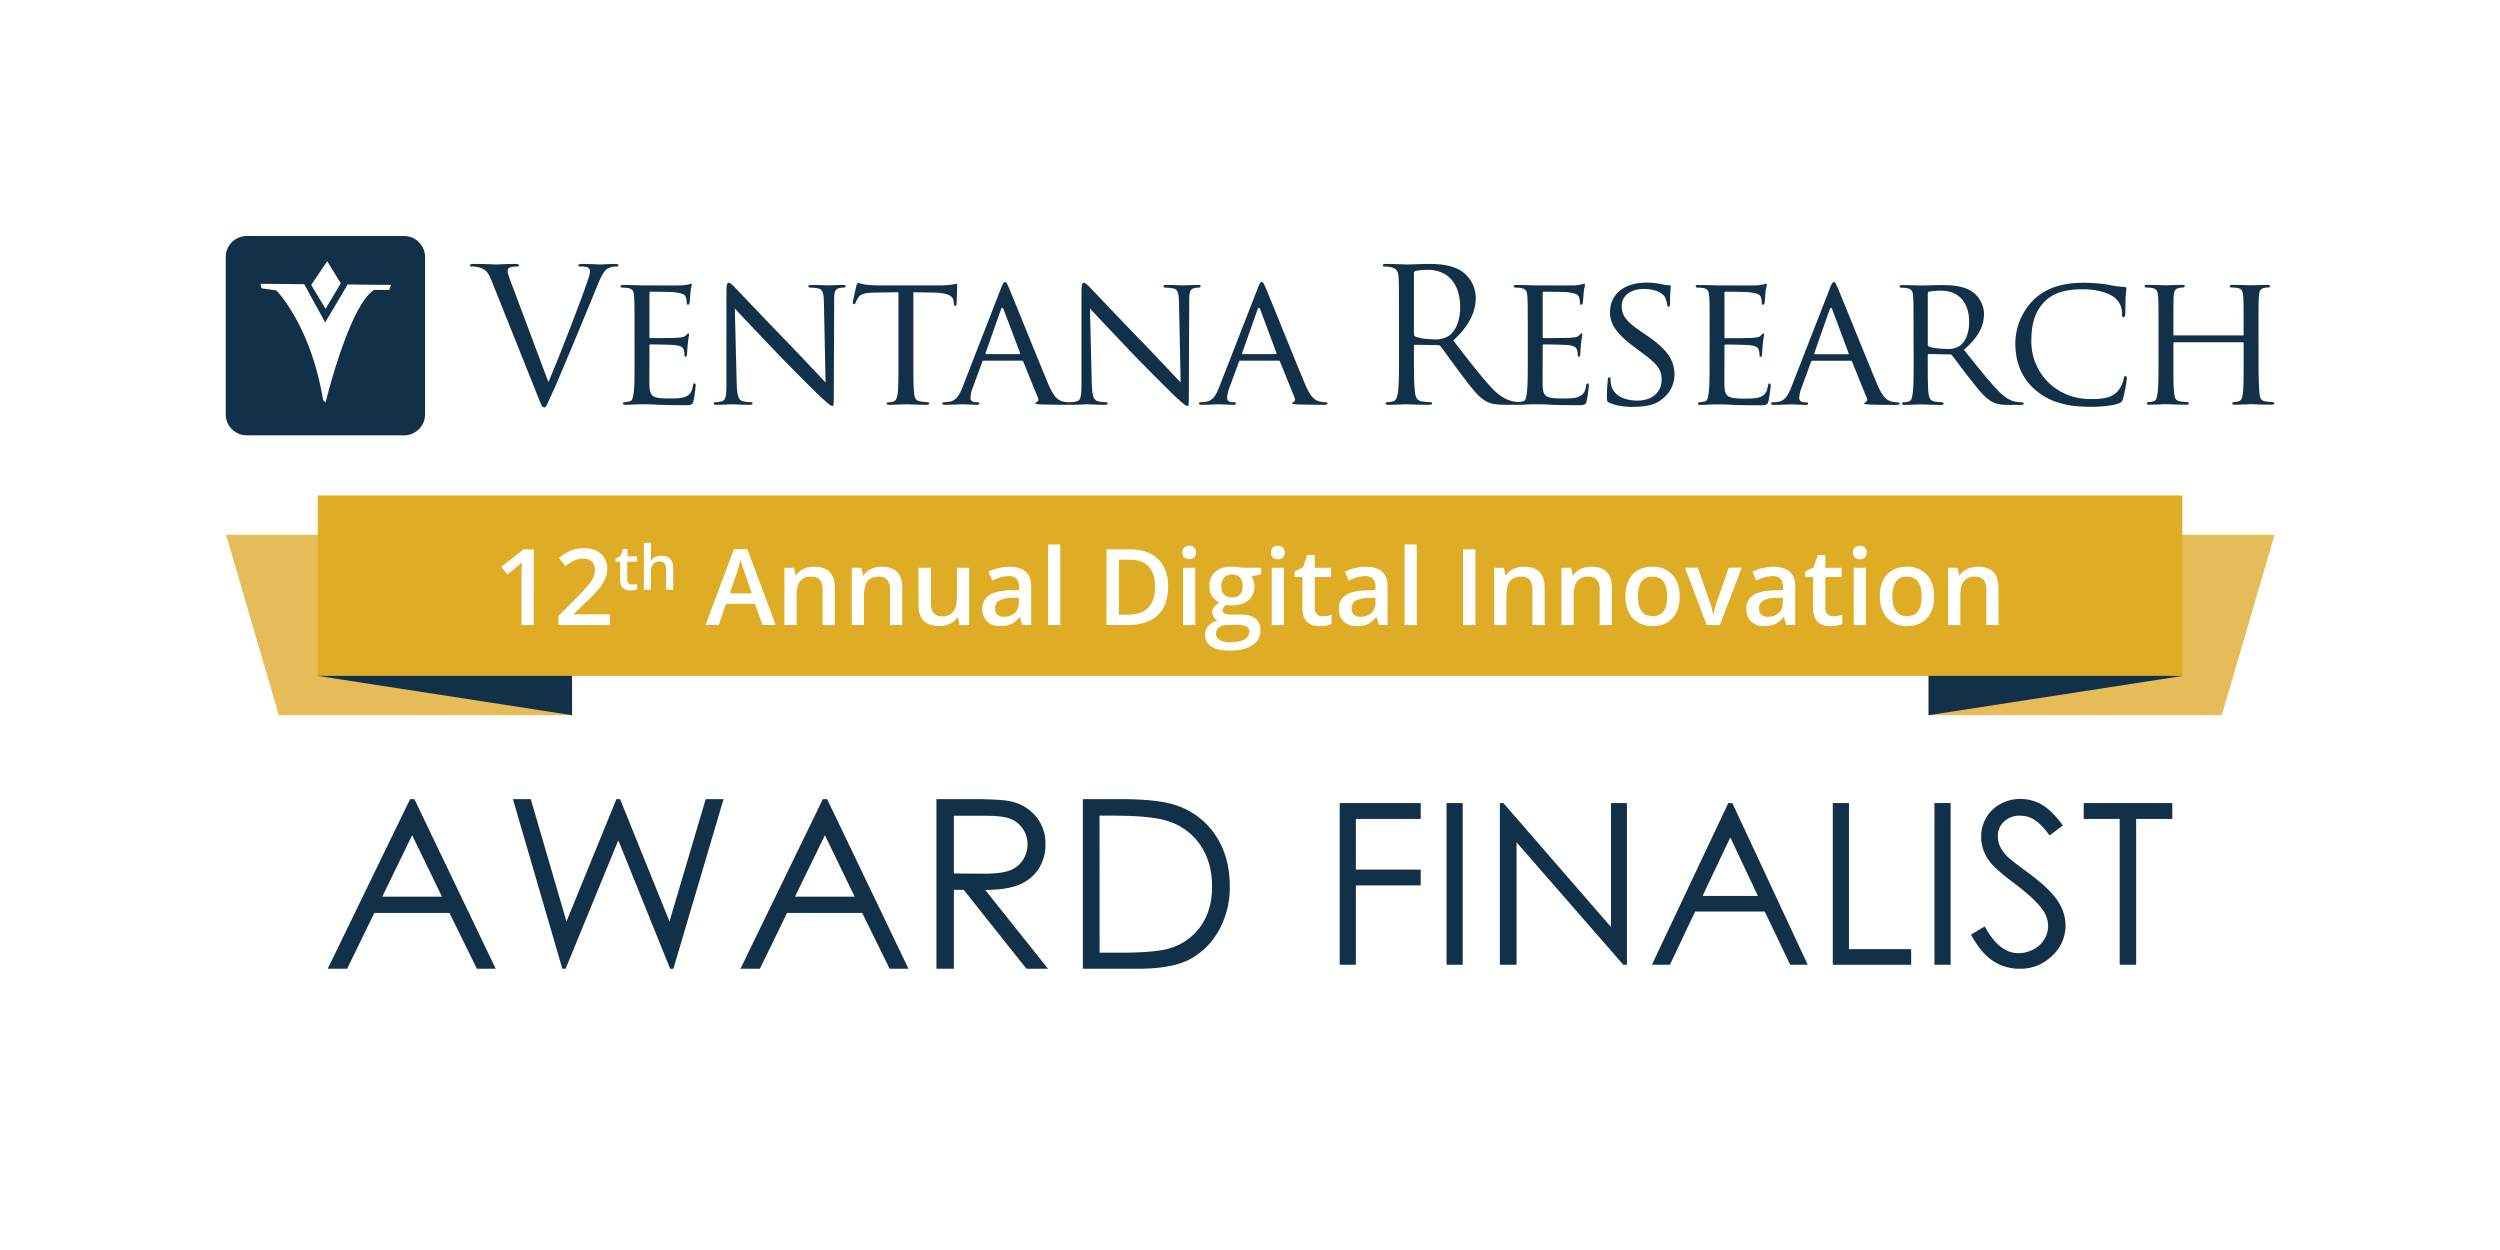 <svg id="Layer_1" data-name="Layer 1" xmlns="http://www.w3.org/2000/svg" viewBox="0 0 1120 560"><defs><style>.cls-1{fill:#fff;}.cls-2{fill:#133049;}.cls-3{fill:#e6bc59;}.cls-4{fill:#dfac26;}</style></defs><title>VentanaResearch_12th_DigitalInnovationAwards-Finalist</title><rect class="cls-1" width="1120" height="560"/><path class="cls-2" d="M229.67,128.42c-1.25-3.25-2.25-5.85-2.25-6.93a1.66,1.66,0,0,1,1.08-1.67,9.64,9.64,0,0,1,3.18-.42c.58,0,.83-.16.83-.57s-.75-.6-2.25-.6c-3.18,0-6.94.26-7.76.26-1,0-5.77-.26-9.78-.26-1.34,0-2.17.09-2.17.6,0,.32.17.57.67.57a13.11,13.11,0,0,1,3.17.33c2.93.85,4.19,1.76,6,6.44l20.47,51.18c1.58,4,2,5.17,3,5.17.84,0,1.17-1.33,3.51-6.34,1.92-4.09,5.67-13.1,10.77-25.29,4.25-10.28,8.43-20.3,9.35-22.64,2.25-5.68,3.51-7.09,4.59-7.84a7.51,7.51,0,0,1,4-1c.66,0,1-.16,1-.57s-.51-.6-1.42-.6c-2.42,0-6,.26-6.51.26-1,0-4.84-.26-8.19-.26-1.33,0-1.83.18-1.83.68s.4.49.91.49a10.64,10.64,0,0,1,3.17.33,2.08,2.08,0,0,1,1.1,1.93,12.15,12.15,0,0,1-.76,3.17c-1.84,6-13,35.15-17.87,46.34Zm54.61,32.32c0,6.84,0,12.43-.41,15.35-.35,2.1-.52,3.52-1.93,3.76a19.58,19.58,0,0,1-2.26.34.57.57,0,0,0-.58.59c0,.41.42.57,1.17.57,1.17,0,2.84-.07,4.26-.16,1.59-.08,3-.08,3.18-.08,1.08,0,3,0,6.09.17s7.26.24,12.77.24c2.84,0,3.6,0,4.09-1.83a58.55,58.55,0,0,0,1-6.85c0-.5-.09-1.09-.51-1.09s-.58.25-.74,1.09c-.42,2.84-1.43,4.09-3.35,4.92s-5.42.76-7.35.76c-7.26,0-8.59-.92-8.76-5.68-.08-1.42,0-9.69,0-12.1v-5.93c0-.26.08-.51.5-.51,1.25,0,9.1.09,11.11.33,2.84.35,3.5,1.17,3.75,2.18a6.35,6.35,0,0,1,.33,2.34c0,.42.17.66.5.66.51,0,.67-.74.67-1.34s.17-3.16.35-4.59a35.53,35.53,0,0,1,.57-3.92c0-.42-.16-.58-.42-.58s-.58.42-1.08.92c-.75.75-1.83.83-3.59,1s-11.36.17-12.28.17c-.41,0-.41-.25-.41-.75V131.43c0-.51.08-.75.41-.75.84,0,9.36.08,10.61.24,4,.51,4.76,1,5.26,2.17a8,8,0,0,1,.42,2.5c0,.6.16.93.59.93s.58-.42.66-.75c.17-.83.33-4,.42-4.68.17-2,.59-2.84.59-3.34,0-.32-.09-.67-.34-.67a3.85,3.85,0,0,0-1,.35c-.59.07-1.93.32-3.35.42-1.67.07-17,0-17.52,0s-5.18-.18-8.52-.18c-.83,0-1.18.18-1.18.58a.72.72,0,0,0,.59.59,24.44,24.44,0,0,1,2.5.16c2.42.35,2.84,1.51,3,3.92s.17,4.26.17,15.29Zm44.91-22.55c2.26,2.5,10.53,11.19,19.05,20.12,7.76,8.1,18.36,18.54,19.11,19.21,4.09,3.76,4.84,4.34,5.6,4.34.5,0,.59-.42.59-5.09l.16-41.58c0-4.27.16-5.69,2.59-6.19a8.64,8.64,0,0,1,1.75-.16.83.83,0,0,0,.83-.67c0-.42-.57-.5-1.33-.5-3,0-5.43.18-6.26.18s-4.35-.18-7.68-.18c-.84,0-1.43.08-1.43.5a.59.59,0,0,0,.59.67,23.56,23.56,0,0,1,3.6.33c2.24.42,2.66,2,2.75,6.6l.75,35.57c-2.26-2.34-10.1-10.78-17.37-18.28-11.35-11.7-22.05-23.06-23.21-24.22-.75-.76-2-2.17-2.84-2.17-.58,0-1,.76-1,3.59v40.66c0,6.43-.25,8.35-2.09,8.85a11.3,11.3,0,0,1-3,.42.57.57,0,0,0-.58.59c0,.5.42.57,1.17.57,3.33,0,6.43-.24,7.1-.24s3.59.24,7.76.24c.84,0,1.34-.16,1.34-.57a.57.57,0,0,0-.58-.59,17,17,0,0,1-3.67-.42c-2-.5-2.68-2.25-2.85-8.1Zm80-7.27,9.18.17c7,.17,8.6,1.76,8.85,3.93l.08.75c.09,1,.26,1.25.59,1.25s.66-.33.66-.92c0-.84.26-5.93.26-8.1,0-.41,0-.83-.34-.83s-1,.16-2.09.33a35.31,35.31,0,0,1-5.25.35H393.41c-.84,0-3.68-.1-5.76-.35a25.12,25.12,0,0,1-3.26-.83c-.25,0-.58.92-.76,1.33-.07.59-1.58,6.94-1.58,7.68a.58.58,0,0,0,.5.6c.34,0,.59-.09.76-.69a11.24,11.24,0,0,1,1.16-2.24c1.09-1.68,2.85-2.17,7.43-2.26l10.6-.17v29.82c0,6.84,0,12.43-.32,15.35-.26,2.1-.68,3.52-2.18,3.85a9.59,9.59,0,0,1-2.17.33c-.42,0-.58.25-.58.51,0,.41.33.57,1.16.57,2.18,0,7.27-.24,7.6-.24s5.1.24,9.1.24c.84,0,1.17-.24,1.17-.57a.52.52,0,0,0-.58-.59,27.74,27.74,0,0,1-3.34-.34c-2.25-.33-2.58-1.66-2.84-3.76-.33-2.92-.33-8.51-.33-15.35Zm22,42.59c-1.42,3.59-2.84,6.1-6.18,6.51a18.92,18.92,0,0,1-2.17.17.65.65,0,0,0-.67.59c0,.41.5.57,1.42.57,3,0,6.68-.24,7.43-.24s4.84.24,6.6.24c.67,0,1.08-.16,1.08-.57s-.16-.59-.75-.59h-.67c-1.25,0-2.51-.5-2.51-1.93a14.86,14.86,0,0,1,1.09-4.75l4.18-11.36a.77.77,0,0,1,.75-.58h16.95c.43,0,.5.08.67.42l6.6,16.27a1.35,1.35,0,0,1-.67,1.93c-.34.17-.5.17-.5.5s1.17.42,2.58.5c5.1.16,10.52.16,11.61.16.84,0,1.67-.16,1.67-.57s-.5-.59-.91-.59a10,10,0,0,1-2.93-.42c-1.58-.5-3.59-1.42-6.26-7.77-4.51-10.77-16.29-40.07-17.62-43.08-.75-1.59-1-2.58-1.75-2.58-.5,0-.84.4-1.76,2.75Zm10.61-14.86c-.25,0-.34-.18-.25-.5l6.84-19.46c.41-1.08.83-1.08,1.25,0L457,158.15c.08.32.08.5-.26.5Zm46.5-20.46c2.25,2.5,10.52,11.19,19,20.12,7.77,8.1,18.38,18.54,19.13,19.21,4.09,3.76,4.84,4.34,5.59,4.34.5,0,.58-.42.58-5.09l.18-41.58c0-4.27.16-5.69,2.58-6.19a8.69,8.69,0,0,1,1.75-.16.83.83,0,0,0,.84-.67c0-.42-.59-.5-1.34-.5-3,0-5.43.18-6.26.18s-4.33-.18-7.68-.18c-.84,0-1.43.08-1.43.5a.59.59,0,0,0,.59.67,23.56,23.56,0,0,1,3.6.33c2.25.42,2.67,2,2.76,6.6l.74,35.57c-2.25-2.34-10.1-10.78-17.36-18.28-11.36-11.7-22.05-23.06-23.21-24.22-.76-.76-2-2.17-2.85-2.17-.58,0-1,.76-1,3.59v40.66c0,6.43-.25,8.35-2.09,8.85a11.25,11.25,0,0,1-3,.42.57.57,0,0,0-.57.59c0,.5.41.57,1.17.57,3.33,0,6.43-.24,7.09-.24s3.59.24,7.76.24c.85,0,1.34-.16,1.34-.57a.57.57,0,0,0-.58-.59,17.1,17.1,0,0,1-3.68-.42c-2-.5-2.66-2.25-2.84-8.1Zm57.86,35.32c-1.41,3.59-2.83,6.1-6.18,6.51a18.75,18.75,0,0,1-2.17.17.65.65,0,0,0-.67.59c0,.41.51.57,1.43.57,3,0,6.67-.24,7.41-.24s4.86.24,6.61.24c.66,0,1.08-.16,1.08-.57s-.17-.59-.74-.59h-.68c-1.25,0-2.5-.5-2.5-1.93a14.59,14.59,0,0,1,1.09-4.75l4.17-11.36a.79.79,0,0,1,.76-.58h17c.41,0,.49.08.66.42l6.6,16.27a1.35,1.35,0,0,1-.67,1.93c-.34.17-.5.17-.5.5s1.17.42,2.59.5c5.1.16,10.52.16,11.61.16.83,0,1.66-.16,1.66-.57s-.5-.59-.92-.59a10.07,10.07,0,0,1-2.92-.42c-1.59-.5-3.59-1.42-6.26-7.77-4.51-10.77-16.28-40.07-17.62-43.08-.75-1.59-1-2.58-1.75-2.58-.51,0-.84.4-1.76,2.75Zm10.6-14.86c-.26,0-.33-.18-.26-.5l6.86-19.46c.42-1.08.83-1.08,1.25,0l7.26,19.46c.09.32.09.5-.25.5Zm70-1.51c0,8,0,14.61-.42,18.12-.32,2.43-.75,4.26-2.42,4.59a12.53,12.53,0,0,1-2.5.34c-.5,0-.67.25-.67.5,0,.5.42.66,1.33.66,2.51,0,7.77-.24,7.85-.24.42,0,5.68.24,10.27.24.92,0,1.34-.24,1.34-.66,0-.25-.16-.5-.67-.5a35.73,35.73,0,0,1-3.75-.34c-2.51-.33-3-2.16-3.26-4.59-.42-3.51-.42-10.1-.42-18.12v-2c0-.43.17-.68.58-.68l10.28.16a1.33,1.33,0,0,1,1.07.52c1.68,2.15,5.6,7.75,9.12,12.35,4.75,6.26,7.68,10.35,11.26,12.27,2.17,1.18,4.26,1.58,8.94,1.58h5.92c1.51,0,2-.16,2-.66,0-.25-.34-.5-.76-.5a19.9,19.9,0,0,1-3.25-.25c-2.09-.33-5.68-1.25-10.19-6-4.85-5.17-10.52-12.6-17.36-21.38,7.5-6.91,10.09-13.1,10.09-19.28a14.66,14.66,0,0,0-5.75-11.36c-4.44-3.16-10-3.67-15.29-3.67-2.59,0-8.94.26-9.86.26-.41,0-5.67-.26-9.42-.26-.93,0-1.34.18-1.34.68,0,.33.33.49.66.49a14.67,14.67,0,0,1,2.85.26c2.75.57,3.42,1.91,3.58,4.75.17,2.67.17,5,.17,18Zm6.68-34.74a1,1,0,0,1,.66-1,25.29,25.29,0,0,1,5.6-.51c8.94,0,14.45,6.27,14.45,16.71,0,6.35-2.17,10.85-5.09,12.86a10.9,10.9,0,0,1-6.27,1.58c-3.68,0-7.51-.59-8.77-1.34a1.08,1.08,0,0,1-.58-1Zm51,38.34c0,6.84,0,12.43-.42,15.35-.34,2.1-.5,3.52-1.92,3.76a19.26,19.26,0,0,1-2.26.34.57.57,0,0,0-.58.59c0,.41.42.57,1.16.57,1.17,0,2.85-.07,4.28-.16s3-.08,3.16-.08c1.08,0,3,0,6.09.17s7.27.24,12.78.24c2.84,0,3.59,0,4.09-1.83a60.41,60.41,0,0,0,1-6.85c0-.5-.08-1.09-.5-1.09s-.58.25-.75,1.09c-.41,2.84-1.41,4.09-3.34,4.92s-5.42.76-7.35.76c-7.26,0-8.6-.92-8.76-5.68-.08-1.42,0-9.69,0-12.1v-5.93c0-.26.08-.51.49-.51,1.26,0,9.11.09,11.12.33,2.83.35,3.5,1.17,3.76,2.18a6.35,6.35,0,0,1,.33,2.34c0,.42.16.66.49.66.51,0,.68-.74.68-1.34s.16-3.16.33-4.59a38.65,38.65,0,0,1,.59-3.92c0-.42-.18-.58-.42-.58s-.59.42-1.09.92c-.74.75-1.84.83-3.59,1s-11.35.17-12.28.17c-.41,0-.41-.25-.41-.75V131.43c0-.51.08-.75.41-.75.84,0,9.35.08,10.6.24,4,.51,4.76,1,5.27,2.17a8,8,0,0,1,.42,2.5c0,.6.17.93.58.93s.59-.42.67-.75c.17-.83.34-4,.42-4.68.16-2,.58-2.84.58-3.34,0-.32-.08-.67-.34-.67a4.27,4.27,0,0,0-1,.35c-.58.07-1.91.32-3.34.42-1.67.07-17,0-17.53,0s-5.18-.18-8.51-.18c-.84,0-1.18.18-1.18.58a.71.71,0,0,0,.59.59,24.44,24.44,0,0,1,2.5.16c2.42.35,2.84,1.51,3,3.92s.18,4.26.18,15.29Zm47.17,21.53c4,0,8.6-.5,11.68-2.5,5.27-3.42,6.86-7.93,6.86-12.11,0-6.09-3.09-11-12-17.11l-2.09-1.42c-7.27-4.93-9.52-7.51-9.52-12,0-5,4.43-7.68,9.77-7.68,6.6,0,9,2.68,9.52,3.5a13.33,13.33,0,0,1,1.08,3.51c.09.59.17.93.67.93s.59-.51.59-1.59c0-4.85.33-7.18.33-7.52s-.16-.5-.76-.5a10,10,0,0,1-2.59-.32,34.49,34.49,0,0,0-7.59-.85c-9.69,0-16.28,5-16.28,13.37,0,4.91,2.58,9.26,10.52,15.2l3.34,2.49c6.51,4.85,9.27,7.27,9.27,12.36,0,5.34-3.76,9.44-11,9.44-4.93,0-10.44-1.84-11.61-7a10.65,10.65,0,0,1-.25-2.59c0-.58-.25-.83-.67-.83s-.58.42-.58,1.17c-.09,1.17-.42,4-.42,7.52,0,1.92.09,2.16,1.08,2.67,3,1.41,7.27,1.91,10.69,1.91m34.24-21.53c0,6.84,0,12.43-.42,15.35-.33,2.1-.5,3.52-1.92,3.76a19.91,19.91,0,0,1-2.26.34.56.56,0,0,0-.58.59c0,.41.41.57,1.16.57,1.17,0,2.85-.07,4.26-.16,1.59-.08,3-.08,3.18-.08,1.08,0,3,0,6.09.17s7.26.24,12.78.24c2.83,0,3.58,0,4.09-1.83a58.2,58.2,0,0,0,1-6.85c0-.5-.08-1.09-.5-1.09s-.58.25-.75,1.09c-.41,2.84-1.43,4.09-3.34,4.92s-5.43.76-7.35.76c-7.27,0-8.59-.92-8.77-5.68-.08-1.42,0-9.69,0-12.1v-5.93a.45.45,0,0,1,.51-.51c1.25,0,9.1.09,11.11.33,2.82.35,3.5,1.17,3.74,2.18a6.18,6.18,0,0,1,.34,2.34c0,.42.17.66.5.66.5,0,.67-.74.67-1.34s.17-3.16.34-4.59a37,37,0,0,1,.58-3.92c0-.42-.18-.58-.42-.58s-.58.42-1.09.92c-.74.75-1.84.83-3.59,1s-11.35.17-12.26.17c-.43,0-.43-.25-.43-.75V131.43c0-.51.09-.75.43-.75.84,0,9.35.08,10.59.24,4,.51,4.77,1,5.26,2.17a7.71,7.71,0,0,1,.42,2.5c0,.6.17.93.59.93s.57-.42.68-.75c.15-.83.32-4,.4-4.68.17-2,.59-2.84.59-3.34,0-.32-.08-.67-.33-.67a4.41,4.41,0,0,0-1,.35c-.57.07-1.91.32-3.32.42-1.68.07-17,0-17.54,0s-5.18-.18-8.52-.18c-.83,0-1.17.18-1.17.58a.71.71,0,0,0,.58.59,24.83,24.83,0,0,1,2.51.16c2.43.35,2.84,1.51,3,3.92s.18,4.26.18,15.29Zm36.57,12.77c-1.42,3.59-2.84,6.1-6.18,6.51a19.09,19.09,0,0,1-2.17.17.65.65,0,0,0-.68.59c0,.41.52.57,1.43.57,3,0,6.68-.24,7.44-.24s4.84.24,6.59.24c.66,0,1.08-.16,1.08-.57s-.17-.59-.75-.59h-.67c-1.25,0-2.5-.5-2.5-1.93a14.59,14.59,0,0,1,1.09-4.75l4.17-11.36a.78.78,0,0,1,.75-.58h17c.41,0,.5.08.67.42l6.59,16.27a1.34,1.34,0,0,1-.66,1.93c-.33.17-.51.17-.51.5s1.17.42,2.59.5c5.09.16,10.52.16,11.61.16.83,0,1.66-.16,1.66-.57s-.49-.59-.91-.59a10,10,0,0,1-2.92-.42c-1.59-.5-3.59-1.42-6.26-7.77-4.52-10.77-16.28-40.07-17.63-43.08-.74-1.59-1-2.58-1.75-2.58-.5,0-.82.4-1.75,2.75Zm10.6-14.86c-.25,0-.33-.18-.25-.5l6.84-19.46q.63-1.62,1.26,0l7.26,19.46c.09.32.09.5-.25.5Zm44.25,2.09c0,6.84,0,12.43-.41,15.35-.34,2.1-.51,3.43-1.92,3.76a10.48,10.48,0,0,1-2.25.34.56.56,0,0,0-.59.59c0,.41.42.57,1.16.57,2.25,0,7.19-.24,7.27-.24.33,0,5,.24,9,.24.83,0,1.17-.24,1.17-.57a.53.53,0,0,0-.6-.59,26.53,26.53,0,0,1-3.24-.34c-2.25-.33-2.67-1.66-2.93-3.76-.34-2.92-.34-8.43-.34-15.27v-1.67c0-.42.17-.59.52-.59l9.34.17a1.11,1.11,0,0,1,1,.42c1.59,1.92,4.85,6.51,7.94,10.35,4.16,5.34,6.84,8.76,10,10.44,1.84,1,3.69,1.41,7.85,1.41h4.6c1.33,0,1.75-.16,1.75-.57a.65.65,0,0,0-.67-.59,13.59,13.59,0,0,1-2.59-.25c-1.84-.25-4.26-.93-8.18-4.93-4.25-4.42-9.35-10.85-15.36-18.37,6.84-5.83,9-10.94,9-16.2a12.5,12.5,0,0,0-5.08-9.68c-3.84-2.68-9-3.09-13.71-3.09-2.25,0-8.43.18-9.18.18-.41,0-5.35-.18-8.68-.18-.83,0-1.17.18-1.17.58a.71.71,0,0,0,.57.59,24.66,24.66,0,0,1,2.52.16c2.42.35,2.84,1.51,3,3.92s.16,4.26.16,15.29Zm6.34-29.31a.92.92,0,0,1,.6-.84,31.4,31.4,0,0,1,5.26-.42c7.84,0,12.67,5.09,12.67,14,0,5.42-1.9,9.18-4.41,10.86a9.61,9.61,0,0,1-5.51,1.24c-3.25,0-7-.49-8.09-1.07a1.07,1.07,0,0,1-.52-.93ZM936,182.27c4.75,0,10.27-.41,13.27-1.58,1.25-.5,1.42-.75,1.85-2.09a76.1,76.1,0,0,0,1.74-9.1c0-.5-.32-1-.66-1-.51,0-.6.25-.75,1a13.19,13.19,0,0,1-2.84,5.93c-2.92,2.92-6.6,3.35-12.11,3.35-15.7,0-26.46-12.12-26.46-25.72,0-7.19,1.16-13.54,6.58-18.54,2.6-2.42,7.1-4.93,16.54-4.93,6.51,0,11.85,1.75,14.44,3.93a9.2,9.2,0,0,1,3.09,7.09c0,1,.08,1.51.59,1.51s.74-.42.83-1.51.09-4.93.17-7.26c.16-2.59.33-3.43.33-4s-.17-.76-.92-.76a52.12,52.12,0,0,1-7.51-1.09,74,74,0,0,0-10.69-.83c-11.27,0-17.95,3.33-22.38,7.59a28,28,0,0,0-8.25,19.38c0,6.76,1.74,14.86,8.93,21,5.75,5,13.18,7.59,24.21,7.59m75.81-34.06c0-11,0-13,.17-15.29.17-2.5.58-3.5,2.51-3.92a8.85,8.85,0,0,1,1.83-.16.7.7,0,0,0,.66-.59c0-.4-.41-.58-1.24-.58-2.18,0-6.85.18-7.27.18s-5.09-.18-8.35-.18c-.84,0-1.17.18-1.17.58a.63.63,0,0,0,.59.59,24.26,24.26,0,0,1,2.5.16c2.42.35,2.75,1.51,2.93,3.92s.16,4.44.16,15.45v1.51c0,.42-.16.42-.41.42H974.11c-.25,0-.42,0-.42-.42v-1.51c0-11,0-13.18.1-15.45.15-2.5.57-3.5,2.58-3.92a8.51,8.51,0,0,1,1.83-.16.7.7,0,0,0,.58-.59c0-.4-.33-.58-1.16-.58-2.26,0-6.93.18-7.27.18s-5.08-.18-8.42-.18c-.84,0-1.17.18-1.17.58a.7.7,0,0,0,.58.59,24.63,24.63,0,0,1,2.5.16c2.43.35,2.83,1.51,3,3.92s.17,4.26.17,15.29v12.53c0,6.84,0,12.43-.42,15.35-.33,2.1-.5,3.43-1.92,3.76a10.39,10.39,0,0,1-2.26.34.57.57,0,0,0-.58.59c0,.41.42.57,1.16.57,2.27,0,6.94-.24,7.35-.24s5,.24,9.1.24c.85,0,1.18-.24,1.18-.57a.57.57,0,0,0-.59-.59,29.06,29.06,0,0,1-3.33-.34c-2.18-.33-2.43-1.66-2.68-3.76-.34-2.92-.34-8.34-.34-15.2v-7.08c0-.33.17-.42.42-.42h30.65c.25,0,.41.09.41.42v7.08c0,6.86,0,12.2-.34,15.12-.25,2.09-.49,3.51-2,3.84a9.69,9.69,0,0,1-2.18.34.56.56,0,0,0-.57.59c0,.41.32.57,1.15.57,2.18,0,6.94-.24,7.27-.24s5.09.24,9.11.24c.83,0,1.25-.24,1.25-.57a.59.59,0,0,0-.67-.59,28.49,28.49,0,0,1-3.26-.34c-2.25-.33-2.41-1.66-2.67-3.76-.33-2.92-.42-8.51-.42-15.35Z"/><rect class="cls-1" x="112.78" y="112" width="64.39" height="72.23"/><path class="cls-2" d="M181,105.73H110.55a9.42,9.42,0,0,0-9.42,9.41v70.47a9.43,9.43,0,0,0,9.42,9.43H181a9.43,9.43,0,0,0,9.43-9.43V115.14A9.43,9.43,0,0,0,181,105.73ZM146.59,117l6.08,9.93-6.81,11.42-6.44-10.68Zm27.82,12.88h-6.82c-11.23,7.09-21.73,50.46-21.73,50.46l-1.11-1.11c-5.59-33.66-20.9-49.09-20.9-49.09l-6.72-1-.37-2,19.53.18,9.38,17.13,10.07-17,19.4.19Z"/><path class="cls-2" d="M600.19,359.77h36.29v7.1H607.43v22.7h29.05v7.09H607.43v35.55h-7.24Z"/><path class="cls-2" d="M648.05,359.77h7.24v72.44h-7.24Z"/><path class="cls-2" d="M671.94,432.21V359.77h1.57l48.21,55.53V359.77h7.14v72.44h-1.63l-47.81-54.85v54.85Z"/><path class="cls-2" d="M776.08,359.77l33.78,72.44H802l-11.39-23.83h-31.2l-11.29,23.83h-8.07l34.22-72.44Zm-.91,15.39-12.42,26.22h24.77Z"/><path class="cls-2" d="M821.09,359.77h7.24v65.45H856.2v7H821.09Z"/><path class="cls-2" d="M866.63,359.77h7.24v72.44h-7.24Z"/><path class="cls-2" d="M883,418.72l6.16-3.7q6.5,12,15,12a14.38,14.38,0,0,0,6.84-1.7,12,12,0,0,0,4.88-4.56,11.82,11.82,0,0,0,1.67-6.05,12.28,12.28,0,0,0-2.46-7.14q-3.4-4.83-12.41-11.62T891.4,386a18.1,18.1,0,0,1-3.84-11.08,16.85,16.85,0,0,1,2.27-8.62,16.21,16.21,0,0,1,6.37-6.13,18.45,18.45,0,0,1,8.94-2.24,19,19,0,0,1,9.58,2.54q4.46,2.53,9.43,9.33l-5.91,4.48q-4.08-5.42-7-7.14a12,12,0,0,0-6.28-1.72,9.9,9.9,0,0,0-7.16,2.66,8.67,8.67,0,0,0-2.78,6.55,11.21,11.21,0,0,0,1,4.57,17,17,0,0,0,3.6,4.83q1.43,1.38,9.35,7.24,9.4,6.94,12.9,12.36a19.93,19.93,0,0,1,3.5,10.88,18.5,18.5,0,0,1-6,13.69A20.13,20.13,0,0,1,904.85,434a21.34,21.34,0,0,1-12-3.52Q887.51,427,883,418.72Z"/><path class="cls-2" d="M933.5,366.87v-7.1h39.69v7.1H957v65.34h-7.38V366.87Z"/><path class="cls-2" d="M185.64,358,222.08,434h-8.44l-12.29-25H167.69l-12.17,25h-8.71L183.73,358Zm-1,16.17-13.39,27.53H198Z"/><path class="cls-2" d="M229.78,358h8l16,54.82L276.16,358h1.63l22.14,54.82L316.16,358h8L301.67,434h-1.45L277,376.47,253.39,434h-1.46Z"/><path class="cls-2" d="M370.55,358,407,434h-8.44l-12.29-25H352.6l-12.17,25h-8.71L368.64,358Zm-1,16.17-13.39,27.53h26.72Z"/><path class="cls-2" d="M419.52,358h15.57q13,0,17.64,1A20.19,20.19,0,0,1,464,365.64a18.7,18.7,0,0,1,4.36,12.56,19.84,19.84,0,0,1-3,10.93,18.65,18.65,0,0,1-8.57,7.12q-5.58,2.4-15.41,2.45L469.51,434h-9.66l-28.1-35.33h-4.42V434h-7.81Zm7.81,7.45v25.86l13.47.1q7.81,0,11.57-1.45a11.93,11.93,0,0,0,5.85-4.62,12.65,12.65,0,0,0,2.1-7.12,12.06,12.06,0,0,0-2.13-6.95,11.74,11.74,0,0,0-5.58-4.47q-3.47-1.35-11.5-1.35Z"/><path class="cls-2" d="M485.13,434V358h16.2q17.54,0,25.44,2.74a33.92,33.92,0,0,1,17.77,13.45q6.4,9.57,6.4,22.81a39.21,39.21,0,0,1-5.07,20.12,32.1,32.1,0,0,1-13.17,12.82Q524.6,434,510,434Zm7.49-7.19h9q16.2,0,22.47-2A25.83,25.83,0,0,0,538,414.83q5.06-7.26,5-17.75,0-11-5.47-18.81a27.5,27.5,0,0,0-15.25-10.7q-7.34-2.16-24.17-2.17h-5.52Z"/><polygon class="cls-3" points="995.36 320.41 864 320.41 864 239.59 1019.01 239.59 995.36 320.41"/><polygon class="cls-3" points="124.92 320.41 256.28 320.41 256.28 239.59 101.27 239.59 124.92 320.41"/><rect class="cls-4" x="142.35" y="221.98" width="835.33" height="80.82"/><path class="cls-1" d="M239.1,280h-5.46V258.12c0-2.61.06-4.69.19-6.22q-.54.56-1.32,1.23t-5.21,4.27l-2.74-3.46,10-7.84h4.55Z"/><path class="cls-1" d="M273.22,280h-23V275.9l8.75-8.79q3.87-4,5.14-5.63a13.28,13.28,0,0,0,1.84-3.13,8.33,8.33,0,0,0,.58-3.13,4.78,4.78,0,0,0-1.38-3.62,5.29,5.29,0,0,0-3.82-1.32,10.18,10.18,0,0,0-3.77.72,17.46,17.46,0,0,0-4.21,2.6L250.4,250a18.79,18.79,0,0,1,5.5-3.39,16,16,0,0,1,5.69-1,11.17,11.17,0,0,1,7.59,2.47,8.37,8.37,0,0,1,2.86,6.65,11.71,11.71,0,0,1-.83,4.37,18,18,0,0,1-2.53,4.26,58.74,58.74,0,0,1-5.67,5.93l-5.9,5.71v.23h16.11Z"/><path class="cls-1" d="M283.11,261.9a7.86,7.86,0,0,0,2.33-.36v2.39a6.43,6.43,0,0,1-1.36.39,9.77,9.77,0,0,1-1.73.15c-3,0-4.52-1.58-4.52-4.76v-8.07h-2v-1.4l2.19-1.17,1.09-3.16h2v3.33h4.26v2.4H281v8a2.24,2.24,0,0,0,.57,1.69A2.1,2.1,0,0,0,283.11,261.9Z"/><path class="cls-1" d="M301.6,264.2h-3.19V255a4,4,0,0,0-.7-2.58,2.69,2.69,0,0,0-2.21-.86,3.52,3.52,0,0,0-2.95,1.2,6.59,6.59,0,0,0-.94,4v7.43h-3.18v-21h3.18v5.34a24.58,24.58,0,0,1-.16,2.75h.2a4.45,4.45,0,0,1,1.81-1.68,5.78,5.78,0,0,1,2.7-.6q5.44,0,5.44,5.49Z"/><path class="cls-1" d="M341.64,280l-3.39-9.43h-13L322,280H316.1L328.8,246h6L347.53,280Zm-4.86-14.21-3.18-9.24c-.23-.62-.55-1.59-1-2.92s-.69-2.31-.85-2.93A52.87,52.87,0,0,1,330,257l-3.07,8.85Z"/><path class="cls-1" d="M374,280h-5.48V264.25a6.87,6.87,0,0,0-1.2-4.43,4.59,4.59,0,0,0-3.79-1.47,6,6,0,0,0-5.06,2q-1.61,2-1.6,6.85V280h-5.46V254.36h4.27l.77,3.37h.28A7.49,7.49,0,0,1,360,254.9a11,11,0,0,1,4.74-1q9.24,0,9.24,9.4Z"/><path class="cls-1" d="M404.2,280h-5.48V264.25a6.87,6.87,0,0,0-1.2-4.43,4.61,4.61,0,0,0-3.79-1.47c-2.31,0-4,.69-5.06,2s-1.61,3.64-1.61,6.85V280h-5.45V254.36h4.27l.77,3.37h.28a7.49,7.49,0,0,1,3.29-2.83,11,11,0,0,1,4.74-1q9.24,0,9.24,9.4Z"/><path class="cls-1" d="M429.89,280l-.76-3.37h-.28a7.77,7.77,0,0,1-3.24,2.81,10.84,10.84,0,0,1-4.79,1q-4.67,0-7-2.32t-2.3-7V254.36h5.51v15.83a6.93,6.93,0,0,0,1.2,4.43,4.63,4.63,0,0,0,3.79,1.47A6,6,0,0,0,427.1,274c1.07-1.36,1.61-3.66,1.61-6.88V254.36h5.48V280Z"/><path class="cls-1" d="M458,280l-1.09-3.58h-.19a10.46,10.46,0,0,1-3.74,3.19,11.69,11.69,0,0,1-4.82.85,8.16,8.16,0,0,1-5.91-2,7.63,7.63,0,0,1-2.13-5.78,6.79,6.79,0,0,1,3-6c2-1.35,5-2.08,9-2.21l4.43-.14V263a5.19,5.19,0,0,0-1.15-3.68,4.69,4.69,0,0,0-3.56-1.21,12.26,12.26,0,0,0-3.79.58,27.64,27.64,0,0,0-3.48,1.37l-1.76-3.9a18.78,18.78,0,0,1,4.57-1.66,21,21,0,0,1,4.69-.57c3.26,0,5.73.71,7.39,2.13s2.5,3.66,2.5,6.71V280Zm-8.13-3.72a6.74,6.74,0,0,0,4.77-1.66,6,6,0,0,0,1.8-4.65v-2.23l-3.29.14a11.22,11.22,0,0,0-5.61,1.29,3.9,3.9,0,0,0-1.75,3.51,3.44,3.44,0,0,0,1,2.66A4.36,4.36,0,0,0,449.9,276.32Z"/><path class="cls-1" d="M475,280h-5.46V243.92H475Z"/><path class="cls-1" d="M523.33,262.74q0,8.4-4.67,12.85T505.22,280h-9.49V246.1h10.49q8.1,0,12.6,4.36T523.33,262.74Zm-5.85.19q0-12.19-11.4-12.19h-4.8v24.63h3.94Q517.47,275.37,517.48,262.93Z"/><path class="cls-1" d="M529.71,247.56a3,3,0,0,1,.8-2.25,3.12,3.12,0,0,1,2.29-.79,2.77,2.77,0,0,1,3,3,3,3,0,0,1-.8,2.19,3,3,0,0,1-2.24.8,3.09,3.09,0,0,1-2.29-.8A3,3,0,0,1,529.71,247.56ZM535.49,280H530V254.36h5.45Z"/><path class="cls-1" d="M565,254.36v3l-4.38.81a7.12,7.12,0,0,1,1,2,8.39,8.39,0,0,1-2.34,8.76,11.5,11.5,0,0,1-7.54,2.27,12.51,12.51,0,0,1-2.23-.18,3.05,3.05,0,0,0-1.77,2.55,1.41,1.41,0,0,0,.83,1.32,7,7,0,0,0,3,.44H556c2.83,0,5,.61,6.45,1.81a6.38,6.38,0,0,1,2.21,5.23,7.59,7.59,0,0,1-3.6,6.73q-3.6,2.37-10.4,2.37-5.25,0-8-1.86a6,6,0,0,1-2.76-5.29,5.65,5.65,0,0,1,1.49-4,8,8,0,0,1,4.19-2.24,4.19,4.19,0,0,1-1.8-1.5,3.9,3.9,0,0,1,.11-4.61,9.39,9.39,0,0,1,2.41-2,7.17,7.17,0,0,1-3.24-2.8,8.28,8.28,0,0,1-1.24-4.54,8.12,8.12,0,0,1,2.64-6.47c1.75-1.54,4.26-2.3,7.51-2.3a18.29,18.29,0,0,1,2.28.15,14,14,0,0,1,1.8.31ZM544.8,284a3,3,0,0,0,1.59,2.71,8.68,8.68,0,0,0,4.47,1q4.46,0,6.64-1.28a3.83,3.83,0,0,0,2.18-3.39,2.56,2.56,0,0,0-1.19-2.38,9.64,9.64,0,0,0-4.45-.71h-4.13a5.78,5.78,0,0,0-3.73,1.11A3.6,3.6,0,0,0,544.8,284Zm2.35-21.36a5.18,5.18,0,0,0,1.24,3.72,4.71,4.71,0,0,0,3.56,1.3q4.74,0,4.74-5.06a5.7,5.7,0,0,0-1.18-3.87A4.44,4.44,0,0,0,552,257.4a4.6,4.6,0,0,0-3.59,1.35A5.66,5.66,0,0,0,547.15,262.67Z"/><path class="cls-1" d="M569.41,247.56a3,3,0,0,1,.8-2.25,3.08,3.08,0,0,1,2.28-.79,3,3,0,0,1,2.24.79,3,3,0,0,1,.81,2.25,2.93,2.93,0,0,1-.81,2.19,3,3,0,0,1-2.24.8,3,3,0,0,1-2.28-.8A2.92,2.92,0,0,1,569.41,247.56ZM575.19,280h-5.46V254.36h5.46Z"/><path class="cls-1" d="M592.55,276.09a13.19,13.19,0,0,0,4-.63v4.11a10.68,10.68,0,0,1-2.33.66,15.9,15.9,0,0,1-3,.27q-7.75,0-7.75-8.17V258.49H580v-2.41l3.76-2,1.86-5.43H589v5.71h7.31v4.13H589v13.75a3.85,3.85,0,0,0,1,2.91A3.59,3.59,0,0,0,592.55,276.09Z"/><path class="cls-1" d="M617.74,280l-1.09-3.58h-.19a10.46,10.46,0,0,1-3.74,3.19,11.69,11.69,0,0,1-4.82.85,8.16,8.16,0,0,1-5.91-2,7.63,7.63,0,0,1-2.13-5.78,6.79,6.79,0,0,1,2.95-6c2-1.35,5-2.08,9-2.21l4.43-.14V263a5.19,5.19,0,0,0-1.15-3.68,4.69,4.69,0,0,0-3.56-1.21,12.26,12.26,0,0,0-3.79.58,27.64,27.64,0,0,0-3.48,1.37l-1.76-3.9a18.78,18.78,0,0,1,4.57-1.66,21,21,0,0,1,4.69-.57c3.26,0,5.73.71,7.39,2.13s2.5,3.66,2.5,6.71V280Zm-8.13-3.72a6.74,6.74,0,0,0,4.77-1.66,6,6,0,0,0,1.8-4.65v-2.23l-3.29.14a11.22,11.22,0,0,0-5.61,1.29,3.9,3.9,0,0,0-1.75,3.51,3.44,3.44,0,0,0,1,2.66A4.36,4.36,0,0,0,609.61,276.32Z"/><path class="cls-1" d="M634.71,280h-5.46V243.92h5.46Z"/><path class="cls-1" d="M655.44,280V246.1H661V280Z"/><path class="cls-1" d="M692,280h-5.48V264.25a6.87,6.87,0,0,0-1.19-4.43,4.61,4.61,0,0,0-3.8-1.47,6.05,6.05,0,0,0-5.06,2q-1.6,2-1.6,6.85V280h-5.45V254.36h4.27l.76,3.37h.28a7.52,7.52,0,0,1,3.3-2.83,11,11,0,0,1,4.73-1q9.24,0,9.24,9.4Z"/><path class="cls-1" d="M722.13,280h-5.48V264.25a6.93,6.93,0,0,0-1.19-4.43,4.63,4.63,0,0,0-3.8-1.47,6,6,0,0,0-5.06,2q-1.61,2-1.6,6.85V280h-5.46V254.36h4.27l.77,3.37h.28a7.46,7.46,0,0,1,3.3-2.83,11,11,0,0,1,4.73-1q9.24,0,9.24,9.4Z"/><path class="cls-1" d="M752.49,267.15q0,6.3-3.22,9.82t-9,3.53a12.26,12.26,0,0,1-6.36-1.63,10.67,10.67,0,0,1-4.24-4.66,15.78,15.78,0,0,1-1.49-7.06q0-6.24,3.2-9.75t9-3.5a11.29,11.29,0,0,1,8.82,3.58Q752.49,261.07,752.49,267.15Zm-18.68,0q0,8.89,6.57,8.89t6.5-8.89q0-8.79-6.55-8.8a5.58,5.58,0,0,0-5,2.28A11.57,11.57,0,0,0,733.81,267.15Z"/><path class="cls-1" d="M764.61,280l-9.75-25.68h5.76l5.22,14.93a29.6,29.6,0,0,1,1.63,6.08h.18a40.5,40.5,0,0,1,1.63-6.08l5.22-14.93h5.8L770.51,280Z"/><path class="cls-1" d="M800.27,280l-1.09-3.58H799a10.46,10.46,0,0,1-3.74,3.19,11.69,11.69,0,0,1-4.82.85,8.16,8.16,0,0,1-5.91-2,7.63,7.63,0,0,1-2.13-5.78,6.79,6.79,0,0,1,3-6c2-1.35,5-2.08,9-2.21l4.43-.14V263a5.19,5.19,0,0,0-1.15-3.68,4.69,4.69,0,0,0-3.56-1.21,12.26,12.26,0,0,0-3.79.58,27.05,27.05,0,0,0-3.48,1.37l-1.76-3.9a18.78,18.78,0,0,1,4.57-1.66,21,21,0,0,1,4.69-.57c3.26,0,5.73.71,7.39,2.13s2.5,3.66,2.5,6.71V280Zm-8.13-3.72a6.74,6.74,0,0,0,4.77-1.66,6,6,0,0,0,1.8-4.65v-2.23l-3.29.14a11.22,11.22,0,0,0-5.61,1.29,3.9,3.9,0,0,0-1.75,3.51,3.44,3.44,0,0,0,1,2.66A4.36,4.36,0,0,0,792.14,276.32Z"/><path class="cls-1" d="M821.35,276.09a13.19,13.19,0,0,0,4-.63v4.11a10.68,10.68,0,0,1-2.33.66,16,16,0,0,1-3,.27q-7.75,0-7.76-8.17V258.49h-3.5v-2.41l3.76-2,1.86-5.43h3.36v5.71h7.31v4.13h-7.31v13.75a3.85,3.85,0,0,0,1,2.91A3.59,3.59,0,0,0,821.35,276.09Z"/><path class="cls-1" d="M830.14,247.56a3,3,0,0,1,.81-2.25,3.08,3.08,0,0,1,2.28-.79,3,3,0,0,1,2.24.79,3,3,0,0,1,.8,2.25,2.92,2.92,0,0,1-.8,2.19,3,3,0,0,1-2.24.8,3,3,0,0,1-2.28-.8A2.93,2.93,0,0,1,830.14,247.56ZM835.93,280h-5.46V254.36h5.46Z"/><path class="cls-1" d="M866.5,267.15q0,6.3-3.23,9.82t-9,3.53a12.24,12.24,0,0,1-6.36-1.63,10.63,10.63,0,0,1-4.25-4.66,15.91,15.91,0,0,1-1.49-7.06q0-6.24,3.21-9.75t9-3.5a11.32,11.32,0,0,1,8.82,3.58Q866.49,261.07,866.5,267.15Zm-18.69,0q0,8.89,6.57,8.89t6.5-8.89q0-8.79-6.55-8.8a5.58,5.58,0,0,0-5,2.28A11.57,11.57,0,0,0,847.81,267.15Z"/><path class="cls-1" d="M895.35,280h-5.48V264.25a6.93,6.93,0,0,0-1.19-4.43,4.61,4.61,0,0,0-3.8-1.47,6.05,6.05,0,0,0-5.06,2q-1.61,2-1.6,6.85V280h-5.46V254.36H877l.76,3.37h.28a7.46,7.46,0,0,1,3.3-2.83,11,11,0,0,1,4.73-1q9.24,0,9.24,9.4Z"/><polygon class="cls-2" points="142.35 302.8 256.28 302.8 256.28 320.41 142.35 302.8"/><polygon class="cls-2" points="977.92 302.8 864 302.8 864 320.41 977.92 302.8"/></svg>